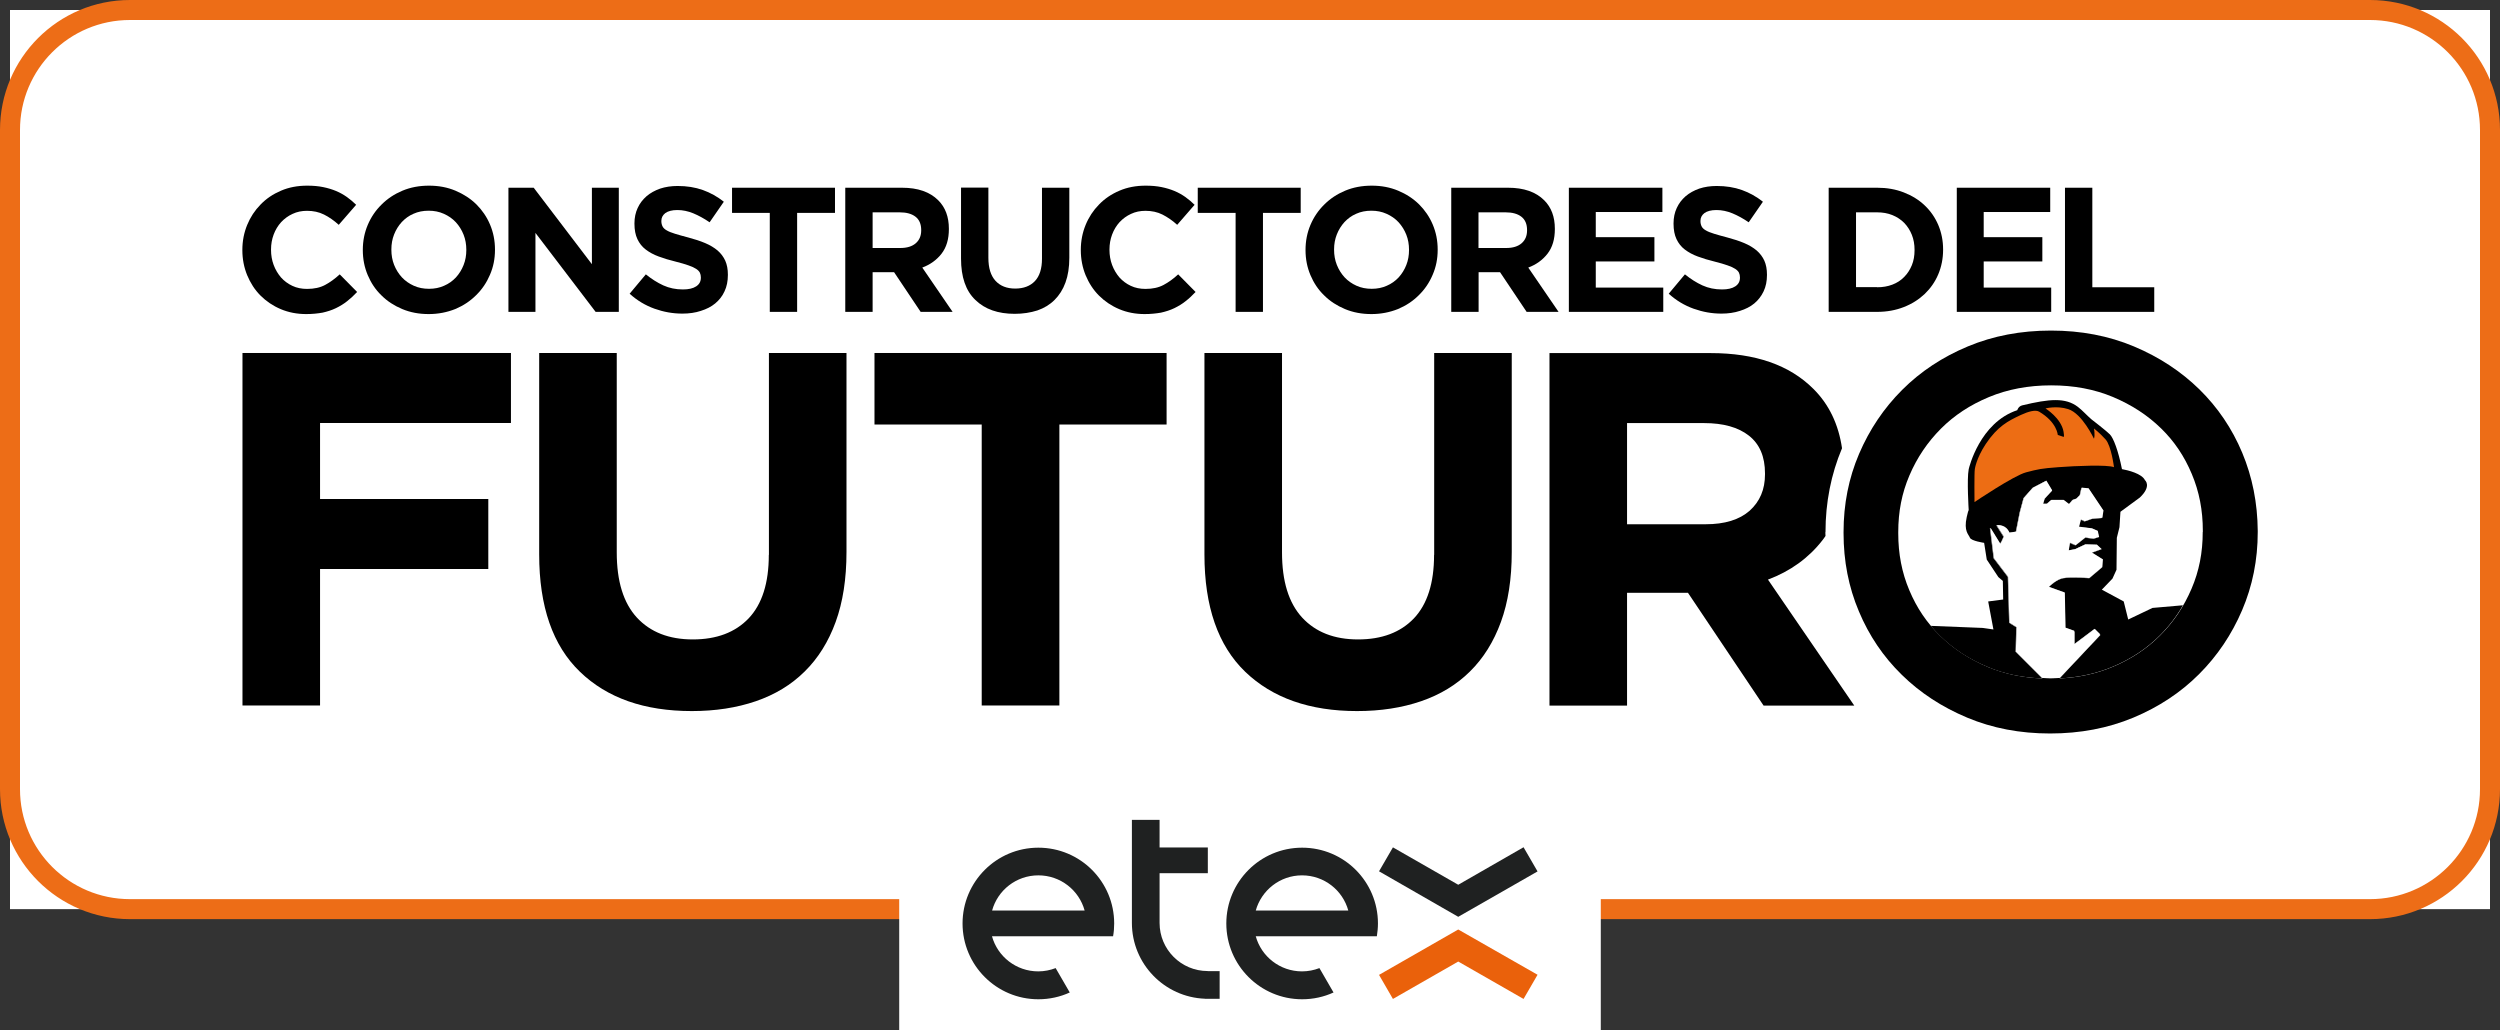 <svg width="250" height="103" viewBox="0 0 250 103" fill="none" xmlns="http://www.w3.org/2000/svg">
<rect x="0" y="0" width="250" height="103" fill="#333333" stroke="none"/>
<path d="M249 1H1V90.914H249V1Z" fill="white"/>
<path d="M237 1H13C6.373 1 1 6.373 1 13V78.914C1 85.542 6.373 90.914 13 90.914H237C243.627 90.914 249 85.542 249 78.914V13C249 6.373 243.627 1 237 1Z" stroke="#ED6D17" stroke-width="2" stroke-miterlimit="10"/>
<path d="M160.079 78.928H89.921V103H160.079V78.928Z" fill="white"/>
<path d="M152.355 84.725L145.824 88.476L139.293 84.736L137.903 87.131L145.824 91.681L153.755 87.142L152.355 84.725Z" fill="#1F2121"/>
<path d="M152.355 99.894L145.824 96.154L139.293 99.894L137.903 97.488L145.824 92.949L153.755 97.477L152.355 99.894Z" fill="#EA610B"/>
<path d="M111.418 92.347C111.418 88.158 108.026 84.768 103.836 84.768C99.646 84.768 96.255 88.169 96.255 92.347C96.255 96.525 99.646 99.927 103.836 99.927C104.952 99.927 106.024 99.686 106.976 99.248L105.565 96.809C105.029 97.017 104.438 97.138 103.825 97.138C101.616 97.138 99.756 95.65 99.198 93.627H111.308C111.385 93.2 111.418 92.784 111.418 92.347ZM103.836 87.535C106.046 87.535 107.906 89.022 108.464 91.056H99.209C99.767 89.022 101.626 87.535 103.836 87.535Z" fill="#1F2121"/>
<path d="M137.795 92.347C137.795 88.158 134.403 84.768 130.213 84.768C126.023 84.768 122.632 88.169 122.632 92.347C122.632 96.525 126.023 99.927 130.213 99.927C131.329 99.927 132.401 99.686 133.353 99.248L131.942 96.809C131.406 97.017 130.815 97.138 130.202 97.138C127.992 97.138 126.133 95.65 125.575 93.627H137.685C137.751 93.2 137.795 92.784 137.795 92.347ZM130.202 87.535C132.412 87.535 134.272 89.022 134.83 91.056H125.575C126.144 89.022 128.003 87.535 130.202 87.535Z" fill="#1F2121"/>
<path d="M120.772 97.105C118.113 97.105 115.958 94.951 115.958 92.293V87.317H120.783V84.746H115.958V81.99H113.19V84.757V92.293C113.19 96.383 116.44 99.719 120.498 99.873V99.883H121.964V97.116H120.772V97.105Z" fill="#1F2121"/>
<path d="M68.237 31.361C67.285 31.361 66.366 31.197 65.447 30.869C64.539 30.541 63.708 30.049 62.964 29.371L64.583 27.435C65.152 27.894 65.732 28.266 66.333 28.54C66.935 28.813 67.581 28.944 68.292 28.944C68.861 28.944 69.298 28.846 69.615 28.638C69.933 28.43 70.086 28.146 70.086 27.774V27.741C70.086 27.566 70.053 27.413 69.987 27.271C69.922 27.14 69.801 27.008 69.615 26.888C69.429 26.768 69.178 26.647 68.85 26.538C68.521 26.418 68.095 26.297 67.581 26.166C66.946 26.013 66.377 25.838 65.874 25.652C65.36 25.466 64.933 25.226 64.572 24.952C64.211 24.679 63.938 24.329 63.741 23.913C63.544 23.497 63.445 22.983 63.445 22.371V22.338C63.445 21.77 63.555 21.255 63.763 20.807C63.97 20.348 64.266 19.965 64.649 19.626C65.031 19.298 65.491 19.046 66.016 18.86C66.541 18.685 67.132 18.598 67.766 18.598C68.675 18.598 69.517 18.729 70.283 19.002C71.049 19.276 71.749 19.669 72.383 20.173L70.961 22.229C70.403 21.846 69.856 21.551 69.331 21.332C68.795 21.113 68.27 21.004 67.734 21.004C67.198 21.004 66.804 21.113 66.53 21.31C66.268 21.518 66.136 21.769 66.136 22.087V22.119C66.136 22.316 66.18 22.491 66.257 22.644C66.333 22.797 66.476 22.929 66.672 23.038C66.87 23.159 67.154 23.268 67.504 23.377C67.854 23.487 68.292 23.607 68.828 23.749C69.451 23.913 70.02 24.099 70.513 24.307C71.005 24.515 71.421 24.766 71.76 25.051C72.099 25.346 72.35 25.685 72.525 26.068C72.701 26.462 72.788 26.921 72.788 27.468V27.5C72.788 28.113 72.679 28.66 72.449 29.141C72.23 29.622 71.913 30.016 71.519 30.344C71.125 30.672 70.644 30.913 70.086 31.088C69.528 31.274 68.915 31.361 68.237 31.361Z" fill="black"/>
<path d="M30.614 31.407C29.706 31.407 28.853 31.243 28.076 30.914C27.299 30.586 26.621 30.127 26.052 29.558C25.483 28.989 25.046 28.311 24.718 27.524C24.4 26.747 24.236 25.905 24.236 25.019V24.986C24.236 24.101 24.4 23.269 24.718 22.493C25.035 21.716 25.483 21.038 26.052 20.459C26.621 19.868 27.299 19.409 28.098 19.07C28.886 18.73 29.761 18.566 30.724 18.566C31.304 18.566 31.829 18.61 32.31 18.709C32.791 18.807 33.218 18.938 33.612 19.102C34.006 19.266 34.367 19.474 34.695 19.704C35.023 19.945 35.33 20.196 35.614 20.48L33.874 22.482C33.393 22.044 32.901 21.705 32.398 21.454C31.894 21.202 31.326 21.082 30.702 21.082C30.177 21.082 29.695 21.18 29.258 21.388C28.82 21.585 28.437 21.869 28.109 22.219C27.792 22.569 27.54 22.985 27.365 23.455C27.19 23.926 27.103 24.418 27.103 24.954V24.986C27.103 25.522 27.19 26.026 27.365 26.496C27.54 26.966 27.792 27.382 28.098 27.743C28.415 28.093 28.787 28.377 29.236 28.585C29.674 28.793 30.166 28.891 30.702 28.891C31.413 28.891 32.015 28.76 32.507 28.497C32.999 28.235 33.481 27.885 33.973 27.436L35.712 29.197C35.395 29.536 35.056 29.854 34.717 30.116C34.378 30.39 33.995 30.619 33.59 30.816C33.185 31.013 32.737 31.155 32.255 31.264C31.763 31.352 31.227 31.407 30.614 31.407Z" fill="black"/>
<path d="M42.868 31.407C41.905 31.407 41.03 31.242 40.221 30.904C39.411 30.564 38.722 30.116 38.142 29.536C37.551 28.968 37.103 28.29 36.775 27.513C36.446 26.736 36.282 25.905 36.282 25.019V24.986C36.282 24.101 36.446 23.269 36.775 22.493C37.103 21.716 37.562 21.038 38.153 20.459C38.744 19.868 39.433 19.409 40.242 19.07C41.052 18.73 41.938 18.566 42.901 18.566C43.864 18.566 44.739 18.73 45.548 19.07C46.347 19.409 47.047 19.857 47.638 20.437C48.218 21.016 48.677 21.683 49.005 22.46C49.334 23.237 49.498 24.068 49.498 24.954V24.986C49.498 25.872 49.334 26.704 48.995 27.48C48.666 28.257 48.207 28.935 47.616 29.515C47.025 30.105 46.336 30.564 45.527 30.904C44.706 31.232 43.82 31.407 42.868 31.407ZM42.901 28.88C43.448 28.88 43.951 28.782 44.411 28.574C44.87 28.377 45.264 28.093 45.592 27.743C45.92 27.382 46.172 26.977 46.358 26.507C46.544 26.037 46.632 25.544 46.632 25.008V24.976C46.632 24.44 46.544 23.936 46.358 23.466C46.172 22.996 45.91 22.58 45.581 22.219C45.242 21.858 44.848 21.585 44.378 21.377C43.918 21.169 43.415 21.071 42.868 21.071C42.31 21.071 41.807 21.169 41.347 21.377C40.888 21.574 40.505 21.858 40.177 22.208C39.849 22.569 39.597 22.974 39.411 23.444C39.225 23.915 39.138 24.407 39.138 24.943V24.976C39.138 25.512 39.225 26.015 39.411 26.485C39.597 26.955 39.86 27.371 40.188 27.732C40.527 28.093 40.921 28.366 41.38 28.574C41.84 28.782 42.343 28.88 42.901 28.88Z" fill="black"/>
<path d="M50.843 18.773H53.37L59.19 26.419V18.773H61.881V31.187H59.562L53.545 23.291V31.187H50.843V18.773Z" fill="black"/>
<path d="M76.978 21.289H73.204V18.773H83.499V21.289H79.713V31.187H76.978V21.289Z" fill="black"/>
<path d="M84.527 18.773H90.205C91.781 18.773 92.984 19.189 93.826 20.031C94.537 20.742 94.888 21.683 94.888 22.875V22.908C94.888 23.914 94.647 24.734 94.155 25.369C93.662 26.003 93.017 26.462 92.229 26.758L95.26 31.187H92.065L89.407 27.217H89.374H87.262V31.187H84.527V18.773ZM90.03 24.8C90.709 24.8 91.223 24.636 91.584 24.319C91.945 24.001 92.12 23.575 92.12 23.039V23.006C92.12 22.416 91.934 21.967 91.551 21.672C91.168 21.376 90.643 21.234 89.975 21.234H87.262V24.8H90.03Z" fill="black"/>
<path d="M101.474 31.383C99.8 31.383 98.487 30.924 97.536 29.994C96.573 29.076 96.103 27.697 96.103 25.86V18.762H98.838V25.783C98.838 26.8 99.078 27.566 99.549 28.08C100.019 28.594 100.675 28.857 101.518 28.857C102.36 28.857 103.017 28.605 103.487 28.113C103.957 27.621 104.198 26.866 104.198 25.882V18.773H106.933V25.783C106.933 26.724 106.802 27.555 106.55 28.244C106.299 28.944 105.927 29.524 105.456 29.994C104.986 30.465 104.406 30.814 103.739 31.044C103.049 31.263 102.295 31.383 101.474 31.383Z" fill="black"/>
<path d="M114.459 31.407C113.551 31.407 112.698 31.243 111.921 30.914C111.144 30.586 110.466 30.127 109.897 29.558C109.328 28.989 108.891 28.311 108.562 27.524C108.245 26.747 108.081 25.905 108.081 25.019V24.986C108.081 24.101 108.245 23.269 108.562 22.493C108.88 21.716 109.328 21.038 109.897 20.459C110.466 19.868 111.144 19.409 111.943 19.07C112.731 18.73 113.606 18.566 114.568 18.566C115.148 18.566 115.673 18.61 116.155 18.709C116.636 18.807 117.063 18.938 117.457 19.102C117.851 19.266 118.212 19.474 118.54 19.704C118.868 19.945 119.174 20.196 119.459 20.48L117.719 22.482C117.238 22.044 116.735 21.705 116.242 21.454C115.739 21.202 115.17 21.082 114.547 21.082C114.022 21.082 113.54 21.18 113.103 21.388C112.665 21.585 112.282 21.869 111.954 22.219C111.637 22.569 111.385 22.985 111.21 23.455C111.035 23.926 110.947 24.418 110.947 24.954V24.986C110.947 25.522 111.035 26.026 111.21 26.496C111.385 26.966 111.637 27.382 111.943 27.743C112.26 28.093 112.632 28.377 113.081 28.585C113.518 28.793 114.011 28.891 114.547 28.891C115.258 28.891 115.859 28.76 116.352 28.497C116.844 28.235 117.336 27.885 117.818 27.436L119.557 29.197C119.24 29.536 118.901 29.854 118.562 30.116C118.222 30.39 117.84 30.619 117.435 30.816C117.03 31.013 116.581 31.155 116.1 31.264C115.608 31.352 115.061 31.407 114.459 31.407Z" fill="black"/>
<path d="M123.561 21.289H119.775V18.773H130.07V21.289H126.296V31.187H123.561V21.289Z" fill="black"/>
<path d="M137.139 31.407C136.176 31.407 135.301 31.242 134.491 30.904C133.682 30.564 132.992 30.116 132.413 29.536C131.822 28.968 131.373 28.29 131.045 27.513C130.717 26.736 130.553 25.905 130.553 25.019V24.986C130.553 24.101 130.717 23.269 131.045 22.493C131.373 21.716 131.833 21.038 132.423 20.459C133.014 19.868 133.703 19.409 134.513 19.07C135.323 18.73 136.209 18.566 137.171 18.566C138.134 18.566 139.009 18.73 139.819 19.07C140.629 19.409 141.318 19.857 141.909 20.437C142.488 21.016 142.948 21.683 143.276 22.46C143.604 23.237 143.768 24.068 143.768 24.954V24.986C143.768 25.872 143.604 26.704 143.265 27.48C142.937 28.257 142.477 28.935 141.887 29.515C141.296 30.105 140.607 30.564 139.797 30.904C138.977 31.232 138.09 31.407 137.139 31.407ZM137.171 28.88C137.718 28.88 138.222 28.782 138.681 28.574C139.141 28.377 139.535 28.093 139.863 27.743C140.191 27.382 140.443 26.977 140.629 26.507C140.815 26.037 140.902 25.544 140.902 25.008V24.976C140.902 24.44 140.815 23.936 140.629 23.466C140.443 22.996 140.18 22.58 139.852 22.219C139.513 21.858 139.119 21.585 138.648 21.377C138.189 21.169 137.686 21.071 137.139 21.071C136.581 21.071 136.077 21.169 135.618 21.377C135.159 21.574 134.776 21.858 134.447 22.208C134.119 22.569 133.868 22.974 133.682 23.444C133.496 23.915 133.408 24.407 133.408 24.943V24.976C133.408 25.512 133.496 26.015 133.682 26.485C133.868 26.955 134.13 27.371 134.458 27.732C134.797 28.093 135.191 28.366 135.651 28.574C136.11 28.782 136.614 28.88 137.171 28.88Z" fill="black"/>
<path d="M145.125 18.773H150.803C152.378 18.773 153.582 19.189 154.424 20.031C155.135 20.742 155.485 21.683 155.485 22.875V22.908C155.485 23.914 155.245 24.734 154.752 25.369C154.26 26.003 153.614 26.462 152.827 26.758L155.857 31.187H152.663L150.004 27.217H149.971H147.86V31.187H145.125V18.773ZM150.617 24.8C151.295 24.8 151.809 24.636 152.17 24.319C152.531 24.001 152.706 23.575 152.706 23.039V23.006C152.706 22.416 152.52 21.967 152.138 21.672C151.755 21.376 151.23 21.234 150.562 21.234H147.849V24.8H150.617Z" fill="black"/>
<path d="M156.886 18.773H166.239V21.201H159.577V23.717H165.441V26.145H159.577V28.759H166.327V31.187H156.886V18.773Z" fill="black"/>
<path d="M172.146 31.361C171.194 31.361 170.275 31.197 169.356 30.869C168.448 30.541 167.617 30.049 166.873 29.371L168.492 27.435C169.061 27.894 169.641 28.266 170.243 28.54C170.844 28.813 171.49 28.944 172.201 28.944C172.77 28.944 173.207 28.846 173.525 28.638C173.842 28.43 173.995 28.146 173.995 27.774V27.741C173.995 27.566 173.962 27.413 173.897 27.271C173.831 27.14 173.711 27.008 173.525 26.888C173.339 26.768 173.087 26.647 172.759 26.538C172.431 26.418 172.004 26.297 171.49 26.166C170.855 26.013 170.286 25.838 169.783 25.652C169.269 25.466 168.842 25.226 168.481 24.952C168.12 24.679 167.847 24.329 167.65 23.913C167.453 23.497 167.354 22.983 167.354 22.371V22.338C167.354 21.77 167.464 21.255 167.672 20.807C167.88 20.348 168.175 19.965 168.558 19.626C168.941 19.298 169.4 19.046 169.925 18.86C170.45 18.685 171.041 18.598 171.676 18.598C172.584 18.598 173.426 18.729 174.192 19.002C174.958 19.276 175.658 19.669 176.292 20.173L174.87 22.229C174.312 21.846 173.765 21.551 173.24 21.332C172.704 21.113 172.179 21.004 171.643 21.004C171.107 21.004 170.713 21.113 170.44 21.31C170.177 21.518 170.046 21.769 170.046 22.087V22.119C170.046 22.316 170.089 22.491 170.166 22.644C170.243 22.797 170.385 22.929 170.582 23.038C170.779 23.159 171.063 23.268 171.413 23.377C171.763 23.487 172.201 23.607 172.737 23.749C173.36 23.913 173.929 24.099 174.422 24.307C174.914 24.515 175.33 24.766 175.669 25.051C176.008 25.346 176.26 25.685 176.435 26.068C176.61 26.462 176.697 26.921 176.697 27.468V27.5C176.697 28.113 176.588 28.66 176.358 29.141C176.128 29.622 175.822 30.016 175.428 30.344C175.034 30.672 174.553 30.913 173.995 31.088C173.426 31.274 172.814 31.361 172.146 31.361Z" fill="black"/>
<path d="M182.867 18.773H187.714C188.687 18.773 189.573 18.927 190.383 19.244C191.193 19.561 191.893 19.988 192.473 20.545C193.063 21.103 193.512 21.759 193.829 22.503C194.146 23.258 194.31 24.067 194.31 24.942V24.975C194.31 25.85 194.146 26.67 193.829 27.425C193.512 28.179 193.052 28.836 192.473 29.393C191.882 29.951 191.193 30.389 190.383 30.706C189.573 31.023 188.687 31.187 187.714 31.187H182.867V18.773ZM187.714 28.726C188.272 28.726 188.775 28.639 189.234 28.464C189.694 28.289 190.088 28.037 190.416 27.698C190.744 27.37 190.996 26.976 191.182 26.528C191.368 26.079 191.455 25.576 191.455 25.018V24.986C191.455 24.439 191.368 23.936 191.182 23.476C190.996 23.017 190.744 22.623 190.416 22.284C190.088 21.956 189.694 21.694 189.234 21.508C188.775 21.322 188.261 21.234 187.714 21.234H185.602V28.715H187.714V28.726Z" fill="black"/>
<path d="M195.679 18.773H205.022V21.201H198.37V23.717H204.234V26.145H198.37V28.759H205.12V31.187H195.679V18.773Z" fill="black"/>
<path d="M206.498 18.773H209.233V28.726H215.425V31.187H206.498V18.773Z" fill="black"/>
<path d="M24.248 70.549H32.005V56.9H48.83V49.9H32.005V42.299H51.095V35.299H24.248V70.549Z" fill="black"/>
<path d="M87.449 42.452H98.171V70.549H105.938V42.452H116.659V35.299H87.449V42.452Z" fill="black"/>
<path d="M143.407 55.489C143.407 58.311 142.729 60.422 141.395 61.832C140.049 63.243 138.189 63.943 135.804 63.943C133.419 63.943 131.559 63.211 130.214 61.756C128.868 60.29 128.201 58.125 128.201 55.237V35.299H120.444V55.445C120.444 60.651 121.801 64.556 124.525 67.181C127.249 69.795 130.969 71.107 135.706 71.107C138.058 71.107 140.191 70.779 142.106 70.123C144.02 69.466 145.65 68.482 146.996 67.148C148.341 65.824 149.37 64.173 150.092 62.193C150.814 60.214 151.175 57.884 151.175 55.194V35.299H143.418V55.489H143.407Z" fill="black"/>
<path d="M76.881 55.489C76.881 58.311 76.203 60.422 74.868 61.832C73.522 63.243 71.663 63.943 69.278 63.943C66.893 63.943 65.033 63.211 63.687 61.756C62.342 60.29 61.675 58.125 61.675 55.237V35.299H53.918V55.445C53.918 60.651 55.275 64.556 57.999 67.181C60.723 69.806 64.442 71.107 69.179 71.107C71.531 71.107 73.665 70.779 75.579 70.123C77.494 69.466 79.124 68.482 80.469 67.148C81.815 65.824 82.844 64.173 83.566 62.193C84.287 60.214 84.649 57.884 84.649 55.194V35.299H76.892V55.489H76.881Z" fill="black"/>
<path d="M182.55 53.202C182.55 50.238 183.108 47.427 184.202 44.824C183.852 42.44 182.911 40.449 181.336 38.885C178.951 36.501 175.526 35.309 171.063 35.309H154.948V70.559H162.705V59.283H168.7H168.798L176.358 70.559H185.427L176.796 57.96C179.038 57.117 180.865 55.805 182.255 54.011C182.364 53.88 182.452 53.738 182.55 53.596C182.55 53.508 182.539 53.41 182.539 53.322V53.202H182.55ZM176.5 47.438C176.5 48.947 175.986 50.151 174.969 51.069C173.94 51.977 172.474 52.425 170.56 52.425H162.705V42.309H170.407C172.321 42.309 173.82 42.724 174.892 43.566C175.964 44.408 176.5 45.666 176.5 47.34V47.438Z" fill="black"/>
<path d="M224.221 45.273C223.204 42.845 221.77 40.734 219.932 38.93C218.095 37.136 215.918 35.703 213.39 34.642C210.863 33.582 208.106 33.057 205.098 33.057C202.089 33.057 199.321 33.582 196.783 34.642C194.245 35.703 192.057 37.147 190.219 38.985C188.381 40.822 186.948 42.955 185.909 45.383C184.87 47.811 184.355 50.414 184.355 53.203V53.312C184.355 56.09 184.859 58.704 185.887 61.132C186.904 63.56 188.338 65.682 190.176 67.476C192.013 69.281 194.191 70.702 196.718 71.763C199.245 72.824 202.002 73.349 205.01 73.349C208.019 73.349 210.787 72.824 213.336 71.763C215.874 70.702 218.062 69.259 219.9 67.421C221.738 65.584 223.171 63.451 224.21 61.023C225.249 58.595 225.774 55.992 225.774 53.203V53.093C225.753 50.305 225.238 47.702 224.221 45.273ZM220.272 53.203C220.272 55.259 219.911 57.107 219.156 58.868C218.39 60.662 217.362 62.193 216.005 63.55C214.67 64.884 213.095 65.923 211.202 66.71C209.594 67.377 207.866 67.749 205.951 67.848L210.043 63.506L209.966 63.429L209.988 63.407L209.474 62.893L207.461 64.403V63.178L207.428 63.167V63.09L206.553 62.784L206.487 59.317C206.487 59.317 206.476 59.317 206.465 59.306V59.262C206.465 59.262 205.907 59.076 204.901 58.704C205.043 58.551 205.678 57.95 206.356 57.829C207.133 57.698 208.938 57.829 208.938 57.829L210.229 56.736L210.294 55.959L209.2 55.281L210.163 54.931L209.682 54.483H209.627L208.544 54.45L207.931 54.734L207.516 54.931L206.87 55.051L206.99 54.297L207.537 54.537L207.548 54.526L207.57 54.537L208.533 53.772L209.332 53.892L209.353 53.881H209.386L209.9 53.717L209.769 53.104L209.189 52.853L207.898 52.689L208.084 51.978L208.467 52.153L209.2 51.901L210.174 51.814V51.792H210.229L210.338 51.07L208.85 48.85L208.172 48.784L208.161 48.839H208.139L207.986 49.528L207.636 49.878L207.253 50.009L206.903 50.425L206.356 50.009H205.131L204.682 50.392H204.31L204.463 49.889L205.196 49.09L205.185 49.069L205.207 49.047L204.627 48.084L203.271 48.795L202.363 49.823L201.98 51.245L201.597 53.181L200.941 53.279C200.755 52.864 200.481 52.678 200.24 52.601C199.923 52.481 199.65 52.547 199.65 52.547L200.372 53.684L200.153 54.165L200.022 54.384L199.059 52.82L199.07 52.908L199.004 52.798L199.376 55.828L200.798 57.698L200.93 62.281L201.641 62.729L201.575 65.179L204.244 67.848C202.275 67.771 200.448 67.388 198.818 66.71C196.926 65.912 195.35 64.884 194.005 63.571C192.681 62.281 191.674 60.793 190.93 59.022C190.187 57.261 189.825 55.39 189.825 53.323V53.214C189.825 51.158 190.187 49.309 190.941 47.548C191.707 45.755 192.746 44.224 194.092 42.867C195.427 41.533 197.002 40.494 198.895 39.706C200.755 38.93 202.844 38.536 205.109 38.536C207.395 38.536 209.419 38.919 211.29 39.696C213.182 40.494 214.758 41.522 216.114 42.845C217.438 44.136 218.434 45.623 219.178 47.395C219.922 49.156 220.283 51.026 220.283 53.083V53.203H220.272Z" fill="black"/>
<path d="M209.977 63.408L209.966 63.43L210.042 63.496" fill="white"/>
<path d="M215.25 60.792L212.821 61.951L212.372 60.146L210.184 58.965L211.246 57.861L211.65 56.975L211.683 53.781L211.946 52.72L212.044 51.178L213.981 49.756C215.206 48.597 214.495 48.017 214.495 48.017C214.189 47.361 212.799 47.022 212.197 46.913C211.825 45.053 211.344 43.795 210.983 43.434C210.6 43.052 209.134 41.925 209.134 41.925C208.653 41.51 208.248 41.039 207.789 40.689C206.541 39.738 204.955 39.88 202.22 40.536C201.826 40.635 201.728 41.017 201.728 41.017C197.975 42.264 196.903 46.77 196.87 46.923C196.673 47.93 196.87 51.003 196.87 51.003C196.838 51.036 196.783 51.222 196.673 51.703C196.356 53.125 196.87 53.442 196.991 53.77C197.122 54.098 198.413 54.284 198.413 54.284L198.676 55.958L199.835 57.708L200.284 58.09L200.317 59.95L198.818 60.146L199.343 62.946L198.271 62.793L193.074 62.586C193.359 62.925 193.665 63.253 193.982 63.57C195.328 64.893 196.903 65.921 198.796 66.709C200.426 67.398 202.253 67.77 204.222 67.846L201.553 65.178L201.618 62.728L200.907 62.279L200.776 57.697L199.354 55.826L198.982 52.797L199.047 52.906L199.037 52.819L199.999 54.383L200.131 54.164L200.349 53.683L199.627 52.545C199.627 52.545 199.901 52.48 200.218 52.6C200.459 52.687 200.721 52.873 200.918 53.278L201.575 53.179L201.958 51.244L202.34 49.822L203.248 48.794L204.605 48.083L205.185 49.045L205.163 49.067L205.174 49.089L204.441 49.887L204.288 50.391H204.66L205.108 50.008H206.334L206.881 50.423L207.231 50.008L207.614 49.877L207.964 49.526L208.117 48.837H208.139L208.15 48.783L208.828 48.848L210.316 51.069L210.206 51.791H210.152V51.812L209.178 51.9L208.445 52.151L208.062 51.976L207.876 52.687L209.167 52.851L209.747 53.103L209.878 53.715L209.364 53.88H209.331L209.309 53.89L208.511 53.77L207.548 54.536L207.526 54.525L207.515 54.536L206.968 54.295L206.848 55.05L207.493 54.929L207.909 54.733L208.522 54.448L209.605 54.481H209.659L210.141 54.929L209.178 55.279L210.272 55.958L210.206 56.734L208.915 57.828C208.915 57.828 207.11 57.697 206.334 57.828C205.655 57.948 205.021 58.55 204.879 58.703C205.874 59.075 206.443 59.261 206.443 59.261V59.304C206.454 59.304 206.465 59.315 206.465 59.315L206.53 62.782L207.406 63.089V63.165L207.438 63.176V64.401L209.451 62.892L209.966 63.406L209.944 63.428L210.02 63.504L205.929 67.846C207.832 67.748 209.561 67.376 211.18 66.709C213.073 65.921 214.637 64.893 215.983 63.548C216.891 62.64 217.646 61.656 218.28 60.551V60.529L215.25 60.792Z" fill="black"/>
<path d="M205.841 46.718C204.101 46.849 203.839 46.914 202.613 47.232C201.388 47.549 197.45 50.207 197.45 50.207C197.45 50.207 197.417 47.232 197.482 46.914C197.482 46.914 197.614 45.854 198.576 44.399C199.758 42.638 200.786 42.102 202.099 41.49C202.876 41.129 203.554 40.965 203.904 41.161C205.709 42.222 205.775 43.491 205.775 43.491L206.355 43.688C206.355 43.688 206.453 43.754 206.355 43.174C206.125 41.818 204.55 40.844 204.55 40.844C204.55 40.844 205.677 40.549 206.814 40.91C208.215 41.347 209.396 43.874 209.396 43.874C209.527 43.491 209.396 42.846 209.396 42.846C209.396 42.846 209.976 43.294 210.556 43.94C211.136 44.585 211.398 46.718 211.398 46.718C210.753 46.455 207.58 46.586 205.841 46.718Z" fill="#ED6D14"/>
<path d="M210.041 63.495L209.965 63.418L209.987 63.396L209.472 62.882L207.459 64.392V63.167L207.427 63.156V63.079L206.551 62.762L206.486 59.295C206.486 59.295 206.475 59.295 206.464 59.284V59.24C206.464 59.24 205.906 59.054 204.899 58.682C205.042 58.54 205.676 57.928 206.354 57.808C207.131 57.676 208.936 57.808 208.936 57.808L210.227 56.714L210.293 55.937L209.199 55.259L210.173 54.909L209.691 54.461H209.636L208.553 54.428L207.941 54.712L207.525 54.909L206.88 55.029L207 54.275L207.547 54.516L207.558 54.505L207.58 54.516L208.542 53.75L209.341 53.87L209.363 53.859H209.396L209.91 53.695L209.779 53.083L209.199 52.831L207.908 52.667L208.094 51.956L208.477 52.131L209.21 51.88L210.183 51.792V51.77H210.238L210.348 51.048L208.86 48.828L208.181 48.763L208.17 48.817H208.149L207.995 49.506L207.645 49.856L207.262 49.987L206.912 50.403L206.365 49.987H205.14L204.692 50.37H204.32L204.473 49.867L205.206 49.069L205.195 49.047L205.217 49.025L204.637 48.062L203.28 48.773L202.372 49.801L201.989 51.223L201.606 53.159L200.95 53.258C200.764 52.842 200.491 52.656 200.25 52.58C199.933 52.459 199.659 52.525 199.659 52.525L200.381 53.662L200.162 54.144L200.031 54.362L199.068 52.798L199.079 52.886L199.014 52.787L199.386 55.817L200.808 57.687L200.939 62.27L201.65 62.718L201.585 65.168L204.21 67.793C204.495 67.804 204.768 67.837 205.053 67.837C205.37 67.837 205.676 67.804 205.993 67.793L210.041 63.495Z" fill="white"/>
</svg>
